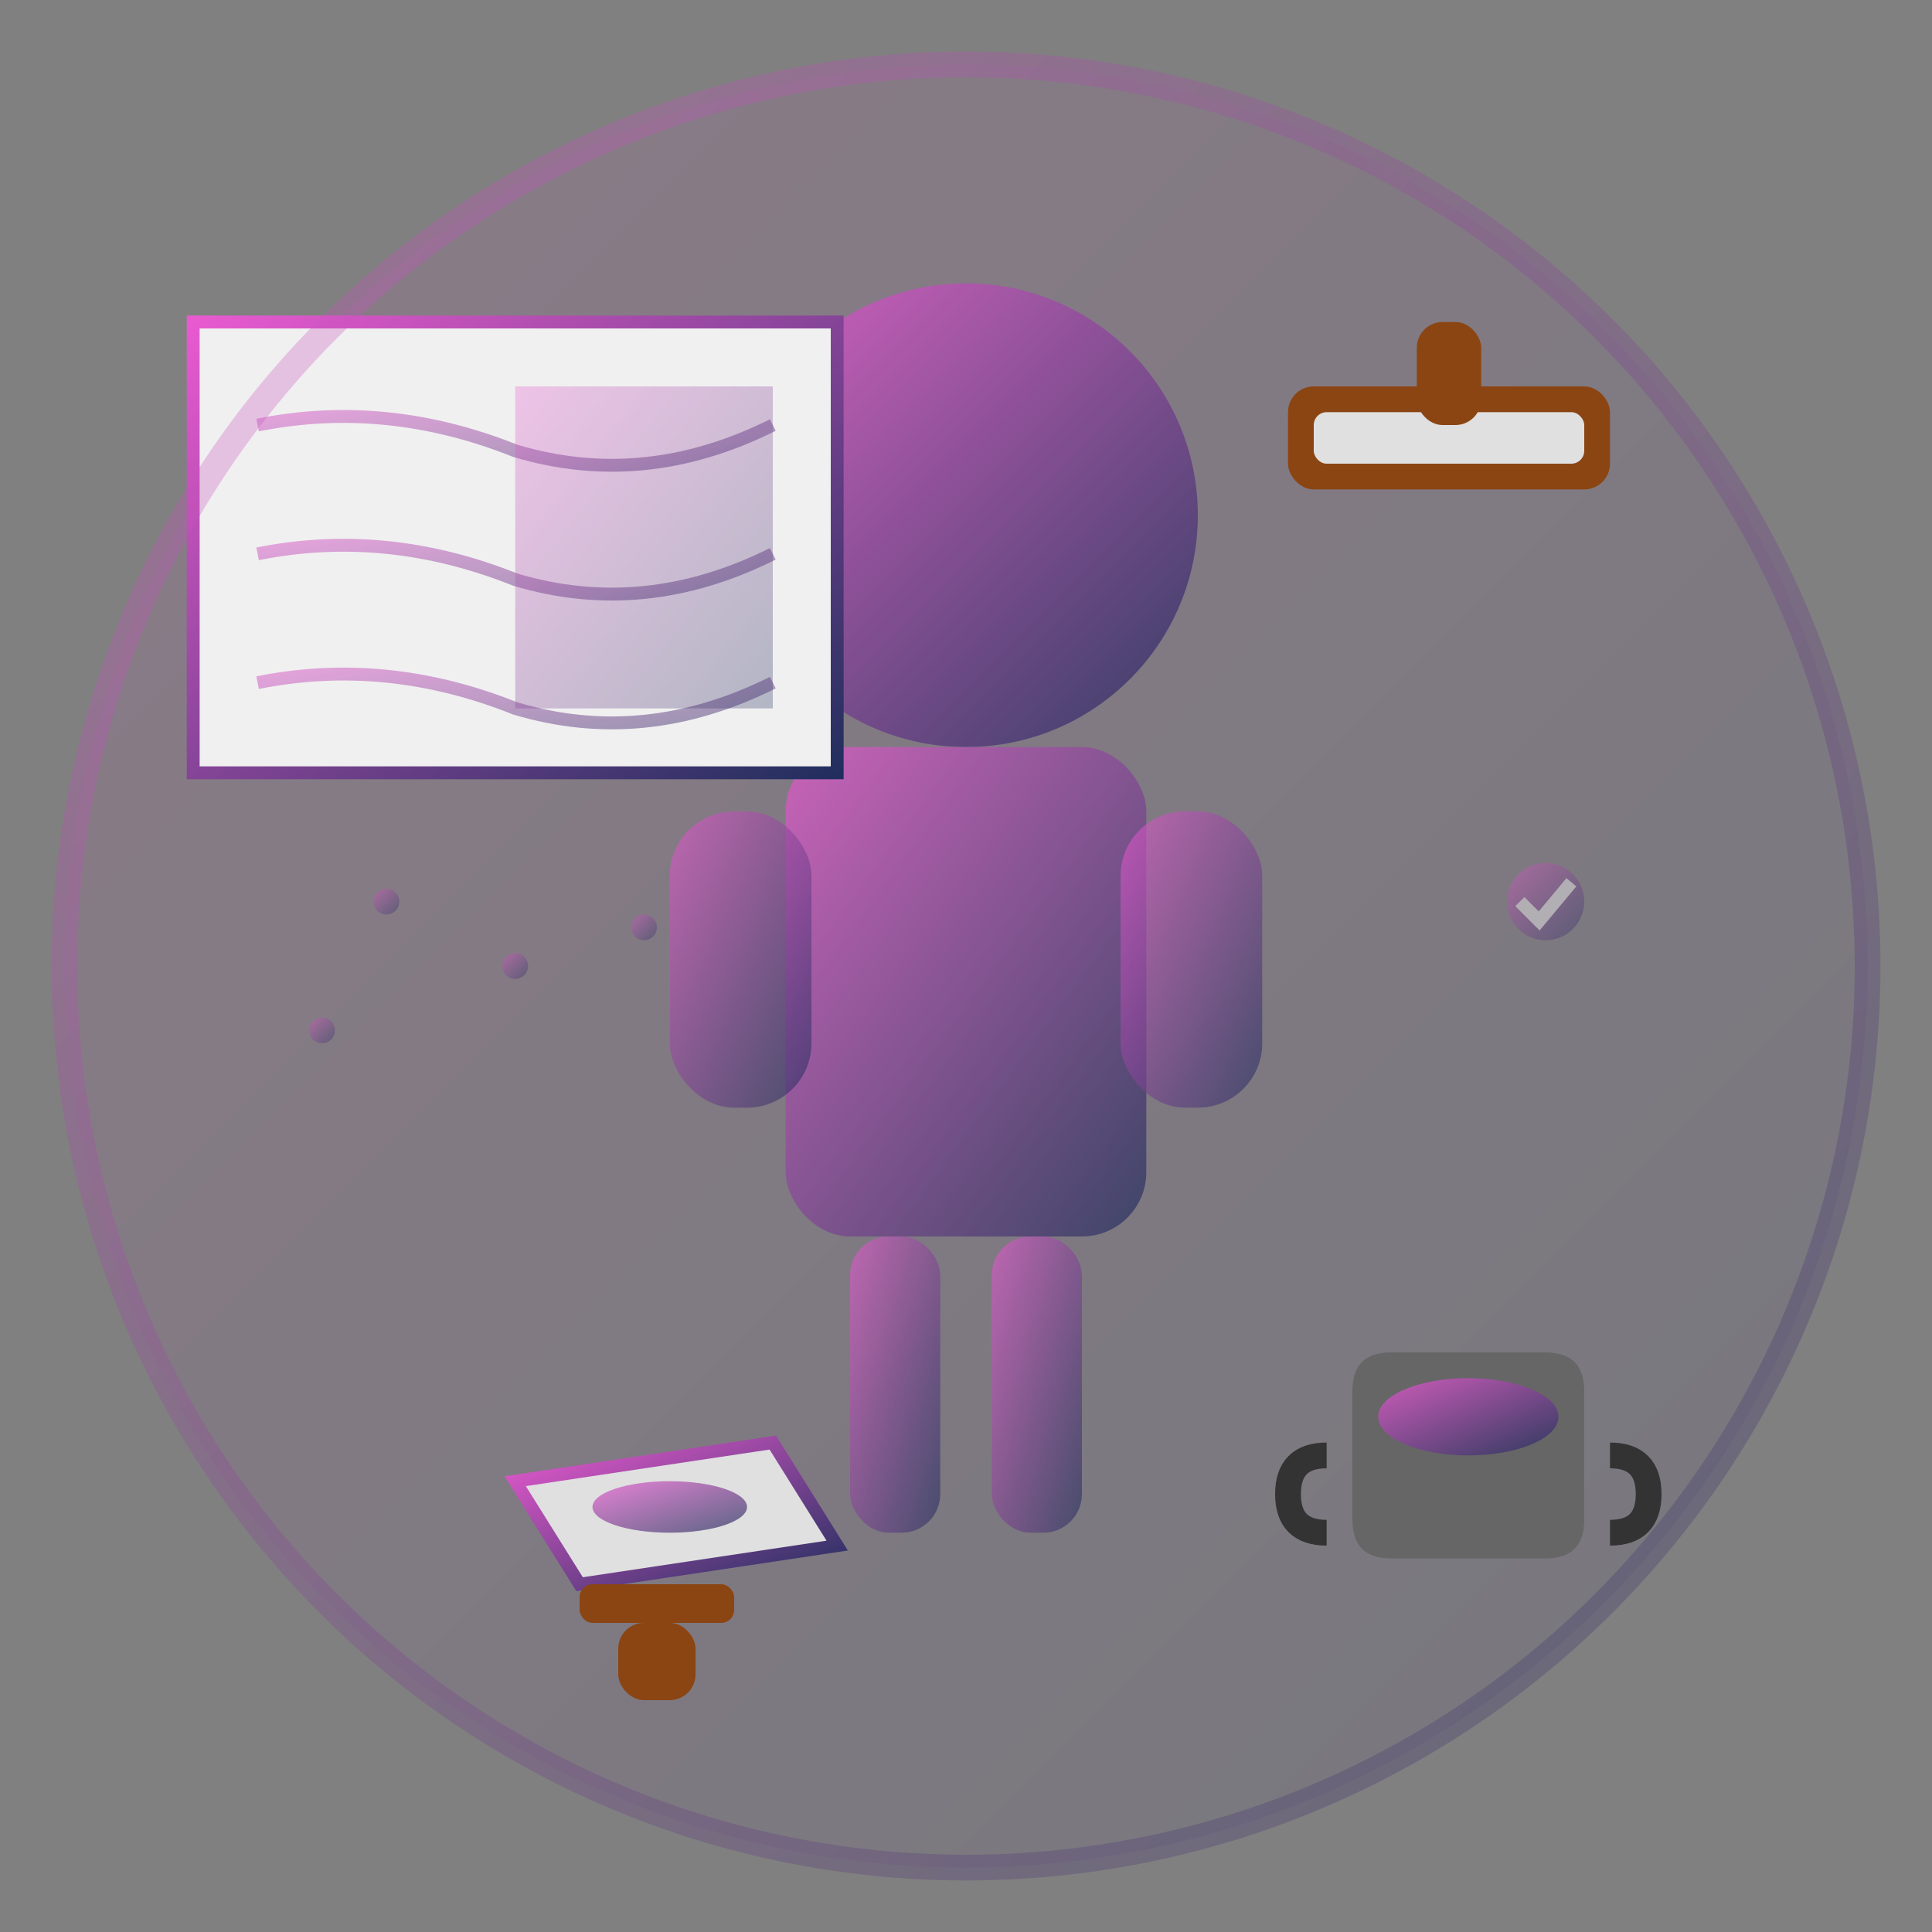<svg xmlns="http://www.w3.org/2000/svg" width="150" height="150" viewBox="0 0 150 150">
  <rect x="0" y="0" width="150" height="150" fill="#808080" stroke="none"/>
  <defs>
    <linearGradient id="plastererGradient" x1="0%" y1="0%" x2="100%" y2="100%">
      <stop offset="0%" style="stop-color:#e85ad0;stop-opacity:1" />
      <stop offset="100%" style="stop-color:#222f5e;stop-opacity:1" />
    </linearGradient>
  </defs>
  
  <!-- Background circle -->
  <circle cx="75" cy="75" r="70" fill="url(#plastererGradient)" opacity="0.1"/>
  
  <!-- Person silhouette -->
  <g transform="translate(75, 40)">
    <!-- Head -->
    <circle cx="0" cy="0" r="18" fill="url(#plastererGradient)" opacity="0.8"/>
    
    <!-- Body -->
    <rect x="-14" y="18" width="28" height="38" fill="url(#plastererGradient)" opacity="0.7" rx="5"/>
    
    <!-- Arms -->
    <rect x="-23" y="23" width="11" height="23" fill="url(#plastererGradient)" opacity="0.6" rx="5"/>
    <rect x="12" y="23" width="11" height="23" fill="url(#plastererGradient)" opacity="0.6" rx="5"/>
    
    <!-- Legs -->
    <rect x="-9" y="56" width="7" height="23" fill="url(#plastererGradient)" opacity="0.6" rx="3"/>
    <rect x="2" y="56" width="7" height="23" fill="url(#plastererGradient)" opacity="0.6" rx="3"/>
  </g>
  
  <!-- Plastering tools -->
  <g transform="translate(40, 110)">
    <!-- Large trowel -->
    <path d="M0 5 L20 2 L25 10 L5 13 Z" fill="#e0e0e0" stroke="url(#plastererGradient)" stroke-width="1"/>
    <rect x="5" y="13" width="12" height="3" fill="#8B4513" rx="1"/>
    <rect x="8" y="16" width="6" height="6" fill="#8B4513" rx="2"/>
    
    <!-- Plaster on trowel -->
    <ellipse cx="12" cy="7" rx="6" ry="2" fill="url(#plastererGradient)" opacity="0.7"/>
  </g>
  
  <!-- Wall being plastered -->
  <g transform="translate(15, 25)">
    <!-- Wall surface -->
    <rect x="0" y="0" width="50" height="35" fill="#f0f0f0" stroke="url(#plastererGradient)" stroke-width="1"/>
    
    <!-- Plaster texture -->
    <path d="M5 8 Q15 6 25 10 Q35 13 45 8" fill="none" stroke="url(#plastererGradient)" stroke-width="1" opacity="0.5"/>
    <path d="M5 18 Q15 16 25 20 Q35 23 45 18" fill="none" stroke="url(#plastererGradient)" stroke-width="1" opacity="0.5"/>
    <path d="M5 28 Q15 26 25 30 Q35 33 45 28" fill="none" stroke="url(#plastererGradient)" stroke-width="1" opacity="0.5"/>
    
    <!-- Fresh plaster area -->
    <rect x="25" y="5" width="20" height="25" fill="url(#plastererGradient)" opacity="0.3"/>
  </g>
  
  <!-- Plaster bucket -->
  <g transform="translate(105, 100)">
    <!-- Bucket -->
    <path d="M0 8 L0 18 Q0 21 3 21 L15 21 Q18 21 18 18 L18 8 Q18 5 15 5 L3 5 Q0 5 0 8" fill="#666"/>
    <!-- Plaster mixture -->
    <ellipse cx="9" cy="10" rx="7" ry="3" fill="url(#plastererGradient)" opacity="0.8"/>
    <!-- Handle -->
    <path d="M-2 13 Q-5 13 -5 16 Q-5 19 -2 19" fill="none" stroke="#333" stroke-width="2"/>
    <path d="M20 13 Q23 13 23 16 Q23 19 20 19" fill="none" stroke="#333" stroke-width="2"/>
  </g>
  
  <!-- Float tool -->
  <g transform="translate(100, 30)">
    <!-- Float -->
    <rect x="0" y="0" width="25" height="8" fill="#8B4513" rx="2"/>
    <rect x="2" y="2" width="21" height="4" fill="#e0e0e0" rx="1"/>
    <!-- Handle -->
    <rect x="10" y="-5" width="5" height="8" fill="#8B4513" rx="2"/>
  </g>
  
  <!-- Texture effects -->
  <g opacity="0.4">
    <!-- Plaster dots -->
    <circle cx="30" cy="70" r="1" fill="url(#plastererGradient)"/>
    <circle cx="40" cy="75" r="1" fill="url(#plastererGradient)"/>
    <circle cx="50" cy="72" r="1" fill="url(#plastererGradient)"/>
    <circle cx="25" cy="80" r="1" fill="url(#plastererGradient)"/>
    
    <!-- Work quality indicators -->
    <circle cx="120" cy="70" r="3" fill="url(#plastererGradient)"/>
    <path d="M118 70 L119.5 71.5 L122 68.5" stroke="#fff" stroke-width="1" fill="none"/>
  </g>
  
  <!-- Border highlight -->
  <circle cx="75" cy="75" r="70" fill="none" stroke="url(#plastererGradient)" stroke-width="2" opacity="0.3"/>
</svg>
